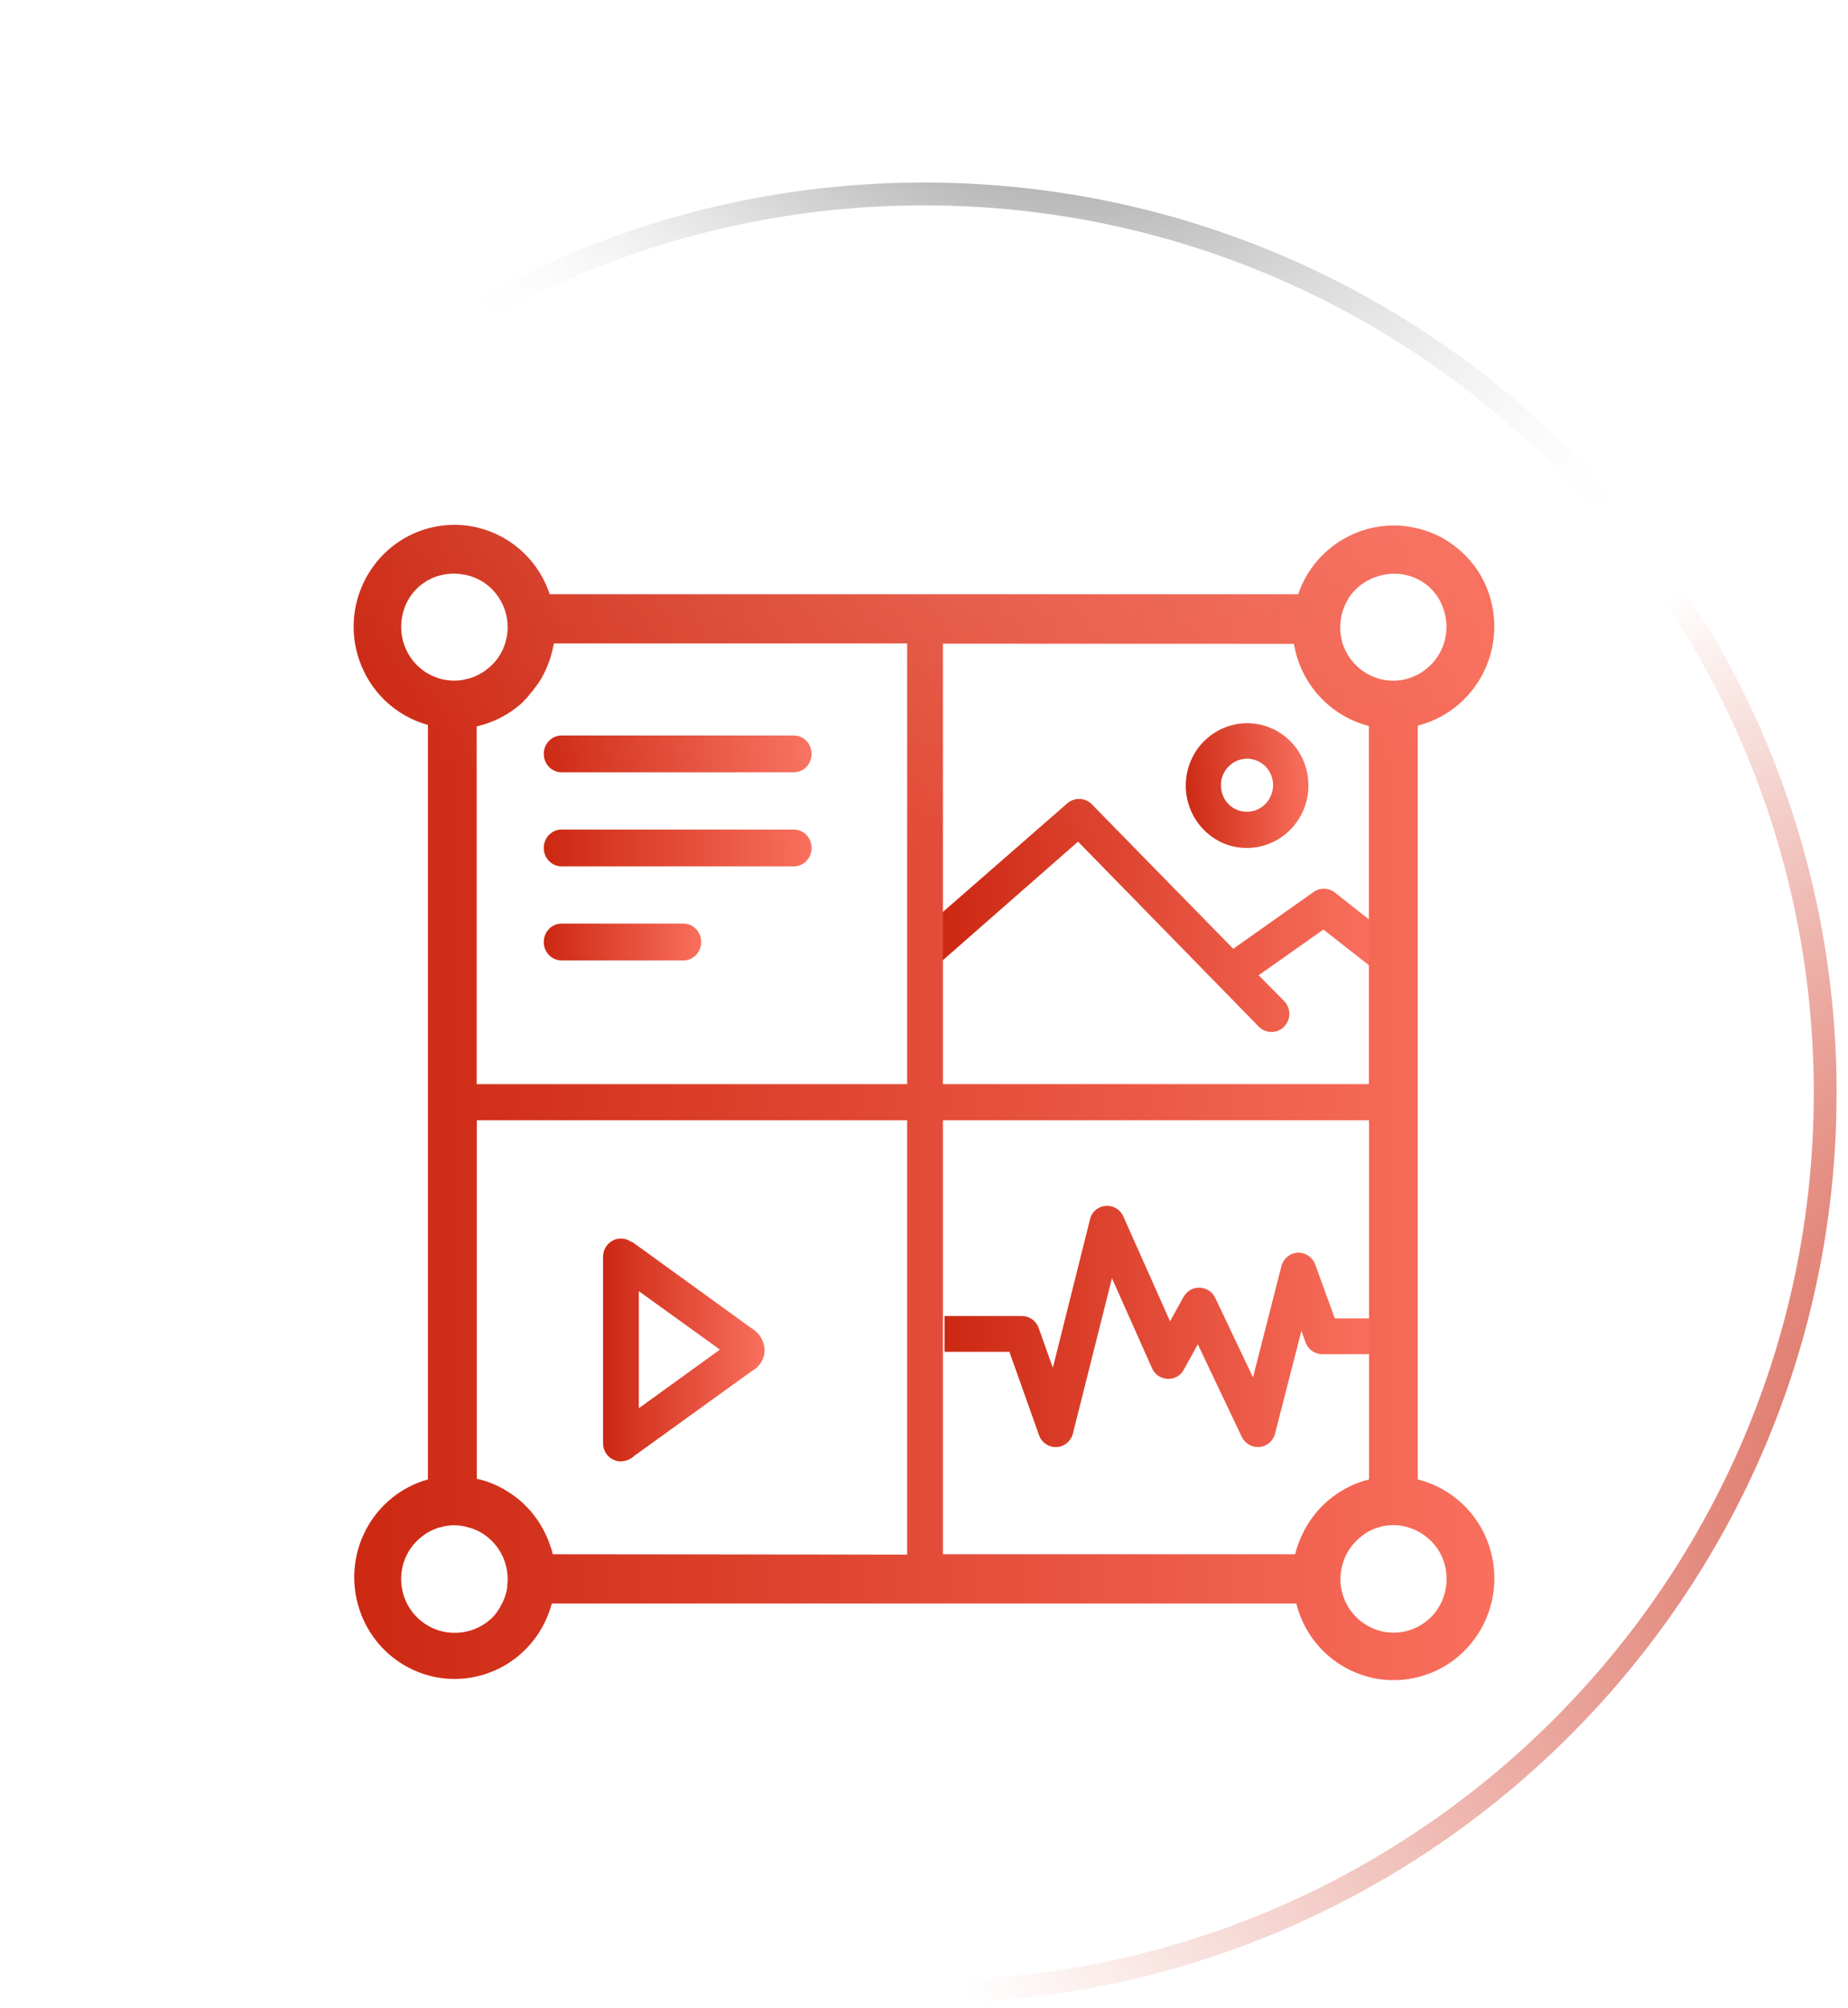 <svg width="81" height="88" viewBox="0 0 81 88" fill="none" xmlns="http://www.w3.org/2000/svg">
<g filter="url(#filter0_b_1322_7350)">
<path d="M0.5 47.895C0.5 25.862 18.466 8 40.5 8C62.534 8 80.5 25.862 80.5 47.895C80.5 69.929 62.534 87.791 40.5 87.791C18.466 87.791 0.5 69.929 0.5 47.895Z" fill="url(#paint0_radial_1322_7350)"/>
<path d="M1 47.895C1 26.14 18.741 8.5 40.5 8.5C62.259 8.5 80 26.14 80 47.895C80 69.651 62.259 87.291 40.5 87.291C18.741 87.291 1 69.651 1 47.895Z" stroke="url(#paint1_radial_1322_7350)"/>
<path d="M1 47.895C1 26.14 18.741 8.5 40.5 8.5C62.259 8.5 80 26.14 80 47.895C80 69.651 62.259 87.291 40.5 87.291C18.741 87.291 1 69.651 1 47.895Z" stroke="url(#paint2_radial_1322_7350)"/>
<path d="M1 47.895C1 26.14 18.741 8.5 40.5 8.5C62.259 8.5 80 26.14 80 47.895C80 69.651 62.259 87.291 40.5 87.291C18.741 87.291 1 69.651 1 47.895Z" stroke="url(#paint3_radial_1322_7350)"/>
</g>
<path fill-rule="evenodd" clip-rule="evenodd" d="M54.041 37.093C54.242 37.138 54.444 37.16 54.653 37.16C56.139 37.16 57.349 35.936 57.349 34.427C57.349 34.203 57.326 33.987 57.274 33.77C57.035 32.777 56.273 32.008 55.295 31.769C53.846 31.418 52.39 32.329 52.047 33.793C51.703 35.264 52.599 36.742 54.041 37.093ZM53.846 33.599C54.056 33.374 54.347 33.255 54.653 33.248C54.75 33.248 54.847 33.262 54.937 33.285C55.347 33.389 55.661 33.711 55.766 34.121C55.922 34.741 55.549 35.376 54.937 35.54C54.757 35.585 54.571 35.585 54.392 35.547C53.966 35.443 53.645 35.114 53.548 34.689C53.451 34.293 53.563 33.882 53.846 33.599Z" fill="url(#paint4_linear_1322_7350)"/>
<path fill-rule="evenodd" clip-rule="evenodd" d="M58.514 39.117C58.237 38.901 57.864 38.893 57.58 39.087L54.056 41.581L47.85 35.241C47.559 34.95 47.096 34.935 46.782 35.204L41.308 39.983V42.097L47.252 36.884L55.176 44.994C55.482 45.3 55.975 45.308 56.281 44.994C56.587 44.688 56.594 44.188 56.288 43.874L55.168 42.739L58.006 40.737L60.037 42.328V40.319L58.514 39.117Z" fill="url(#paint5_linear_1322_7350)"/>
<path fill-rule="evenodd" clip-rule="evenodd" d="M34.789 32.232H24.611C24.185 32.232 23.834 32.59 23.834 33.038C23.834 33.486 24.185 33.845 24.611 33.845H34.796C35.222 33.845 35.573 33.486 35.573 33.038C35.573 32.59 35.222 32.232 34.796 32.232H34.789Z" fill="url(#paint6_linear_1322_7350)"/>
<path fill-rule="evenodd" clip-rule="evenodd" d="M34.789 36.354H24.611C24.185 36.354 23.834 36.712 23.834 37.16C23.834 37.609 24.185 37.967 24.611 37.967H34.796C35.222 37.967 35.573 37.609 35.573 37.16C35.573 36.712 35.222 36.354 34.796 36.354H34.789Z" fill="url(#paint7_linear_1322_7350)"/>
<path fill-rule="evenodd" clip-rule="evenodd" d="M29.957 40.476H24.611C24.185 40.476 23.834 40.834 23.834 41.282C23.834 41.731 24.185 42.089 24.611 42.089H29.957C30.383 42.089 30.734 41.731 30.734 41.282C30.734 40.834 30.383 40.476 29.957 40.476Z" fill="url(#paint8_linear_1322_7350)"/>
<path fill-rule="evenodd" clip-rule="evenodd" d="M32.922 58.197L27.814 54.5C27.762 54.455 27.702 54.426 27.635 54.403C27.426 54.261 27.149 54.239 26.918 54.336C26.627 54.463 26.433 54.747 26.433 55.068V63.252C26.433 63.693 26.784 64.044 27.217 64.044C27.448 64.036 27.665 63.947 27.829 63.775L27.889 63.738L32.952 60.086C33.295 59.907 33.512 59.548 33.512 59.16C33.497 58.757 33.273 58.391 32.922 58.197ZM28.001 61.714V56.584L31.555 59.145L28.001 61.714Z" fill="url(#paint9_linear_1322_7350)"/>
<path fill-rule="evenodd" clip-rule="evenodd" d="M57.647 55.411C57.528 55.097 57.229 54.888 56.893 54.896C56.549 54.911 56.258 55.15 56.169 55.478L54.921 60.362L53.264 56.875C53.077 56.486 52.606 56.322 52.218 56.509C52.076 56.576 51.957 56.696 51.875 56.837L51.285 57.905L49.239 53.313C49.067 52.917 48.611 52.738 48.215 52.91C47.992 53.007 47.827 53.201 47.775 53.44L46.147 59.944L45.527 58.197C45.415 57.883 45.124 57.674 44.795 57.674H41.398V59.242H44.243L45.542 62.894C45.654 63.222 45.968 63.431 46.311 63.416C46.655 63.401 46.946 63.155 47.028 62.819L48.738 56.016L50.501 59.974C50.68 60.37 51.15 60.534 51.539 60.355C51.688 60.288 51.807 60.175 51.882 60.034L52.502 58.913L54.428 62.968C54.556 63.237 54.824 63.409 55.116 63.416H55.198C55.526 63.386 55.803 63.155 55.885 62.834L57.042 58.324L57.221 58.824C57.333 59.138 57.625 59.347 57.961 59.347H60.037V57.778H58.506L57.647 55.411Z" fill="url(#paint10_linear_1322_7350)"/>
<path fill-rule="evenodd" clip-rule="evenodd" d="M62.142 64.835V31.799C64.502 31.201 65.951 28.789 65.368 26.392C65.361 26.385 65.361 26.377 65.361 26.362C64.973 24.809 63.77 23.584 62.232 23.181C59.992 22.576 57.662 23.823 56.9 26.041H24.095C23.319 23.704 20.817 22.449 18.509 23.233C16.195 24.025 14.955 26.556 15.732 28.886C16.202 30.298 17.337 31.381 18.756 31.769V64.835C16.411 65.493 15.037 67.942 15.687 70.309C16.337 72.684 18.756 74.073 21.101 73.416C22.609 72.997 23.782 71.803 24.185 70.272H56.818C57.416 72.661 59.82 74.103 62.18 73.49C64.54 72.885 65.966 70.451 65.361 68.061C64.965 66.471 63.718 65.231 62.142 64.835ZM59.014 26.4V26.377L59.051 26.325C59.103 26.228 59.156 26.138 59.223 26.056C59.297 25.967 59.372 25.877 59.462 25.795C59.76 25.511 60.126 25.317 60.522 25.22C60.828 25.138 61.142 25.123 61.456 25.168C61.597 25.19 61.739 25.22 61.874 25.272C62.531 25.496 63.039 26.011 63.263 26.676C63.606 27.632 63.3 28.7 62.501 29.327C62.389 29.417 62.262 29.499 62.135 29.566C61.553 29.872 60.866 29.917 60.246 29.678C60.164 29.648 60.081 29.611 59.999 29.566C59.865 29.499 59.738 29.409 59.618 29.32C59.38 29.125 59.178 28.886 59.029 28.618C58.954 28.476 58.894 28.334 58.842 28.192C58.819 28.102 58.804 28.02 58.79 27.931C58.767 27.841 58.752 27.744 58.745 27.654C58.745 27.595 58.745 27.535 58.745 27.475C58.745 27.094 58.842 26.713 59.021 26.377L59.014 26.4ZM56.714 28.214C57.005 29.969 58.297 31.381 59.999 31.814V47.511H41.33V28.207L56.714 28.214ZM23.244 30.395C23.304 30.328 23.371 30.245 23.431 30.163C23.543 30.021 23.64 29.88 23.729 29.73C23.998 29.26 24.185 28.737 24.274 28.199H39.762V47.511H20.892V31.836C21.638 31.664 22.333 31.306 22.9 30.783C23.02 30.664 23.139 30.537 23.244 30.395ZM17.725 26.654C17.837 26.332 18.024 26.041 18.263 25.802C18.33 25.735 18.405 25.668 18.487 25.608C18.607 25.518 18.733 25.436 18.875 25.369C18.95 25.332 19.032 25.295 19.107 25.272C19.473 25.145 19.861 25.108 20.242 25.168C20.839 25.242 21.384 25.556 21.758 26.041C22.079 26.452 22.251 26.96 22.251 27.483C22.251 28.095 22.012 28.692 21.579 29.125C21.377 29.327 21.146 29.491 20.884 29.611C20.765 29.671 20.638 29.715 20.511 29.745C20.466 29.745 20.429 29.768 20.384 29.775C20.227 29.812 20.07 29.827 19.913 29.827C19.607 29.827 19.301 29.768 19.017 29.648C18.928 29.611 18.838 29.566 18.748 29.514C17.763 28.939 17.337 27.736 17.725 26.654ZM22.243 69.517C22.198 69.816 22.109 70.1 21.959 70.354C21.87 70.541 21.75 70.705 21.616 70.854C21.175 71.302 20.571 71.556 19.943 71.556C19.473 71.564 19.01 71.422 18.614 71.153C18.495 71.071 18.375 70.974 18.27 70.869C17.36 69.951 17.352 68.465 18.256 67.546C18.368 67.434 18.487 67.337 18.614 67.247C18.659 67.218 18.696 67.188 18.741 67.165C18.831 67.113 18.92 67.068 19.01 67.031C19.122 66.978 19.241 66.941 19.353 66.919C19.54 66.867 19.719 66.844 19.906 66.844C20.122 66.844 20.339 66.874 20.548 66.941C20.668 66.971 20.78 67.016 20.892 67.061C21.721 67.449 22.251 68.285 22.251 69.204C22.251 69.308 22.243 69.413 22.228 69.517H22.243ZM24.23 68.114C24.2 67.987 24.17 67.867 24.125 67.763C23.856 66.934 23.349 66.202 22.669 65.657C22.557 65.567 22.445 65.485 22.318 65.41C22.198 65.336 22.146 65.298 22.057 65.246C21.877 65.149 21.691 65.059 21.497 64.985C21.302 64.91 21.101 64.85 20.899 64.805V49.094H39.762V68.129L24.23 68.114ZM57.117 67.173C56.968 67.471 56.848 67.785 56.766 68.114H41.33V49.094H60.007V64.835C59.708 64.91 59.417 65.014 59.141 65.149C58.259 65.582 57.542 66.299 57.109 67.188L57.117 67.173ZM62.986 70.555C62.24 71.616 60.791 71.87 59.738 71.115C59.686 71.078 59.633 71.041 59.581 70.996C59.521 70.944 59.469 70.891 59.417 70.839C58.991 70.399 58.752 69.809 58.752 69.196C58.752 68.995 58.782 68.793 58.834 68.599C58.872 68.457 58.916 68.315 58.984 68.181C59.044 68.054 59.118 67.927 59.208 67.807C59.335 67.628 59.492 67.471 59.663 67.337C59.768 67.247 59.887 67.165 60.007 67.106C60.335 66.926 60.709 66.837 61.075 66.837C61.373 66.837 61.665 66.896 61.933 67.008C62.008 67.038 62.075 67.068 62.142 67.106C62.927 67.509 63.419 68.323 63.404 69.211C63.404 69.697 63.255 70.175 62.971 70.57L62.986 70.555Z" fill="url(#paint11_linear_1322_7350)"/>
<g filter="url(#filter1_f_1322_7350)">
<ellipse cx="40.244" cy="29.482" rx="25.385" ry="16.367" fill="url(#paint12_radial_1322_7350)" fill-opacity="0.2"/>
</g>
<defs>
<filter id="filter0_b_1322_7350" x="-4.5" y="3" width="90" height="89.791" filterUnits="userSpaceOnUse" color-interpolation-filters="sRGB">
<feFlood flood-opacity="0" result="BackgroundImageFix"/>
<feGaussianBlur in="BackgroundImageFix" stdDeviation="2.5"/>
<feComposite in2="SourceAlpha" operator="in" result="effect1_backgroundBlur_1322_7350"/>
<feBlend mode="normal" in="SourceGraphic" in2="effect1_backgroundBlur_1322_7350" result="shape"/>
</filter>
<filter id="filter1_f_1322_7350" x="1.904" y="0.16" width="76.678" height="58.644" filterUnits="userSpaceOnUse" color-interpolation-filters="sRGB">
<feFlood flood-opacity="0" result="BackgroundImageFix"/>
<feBlend mode="normal" in="SourceGraphic" in2="BackgroundImageFix" result="shape"/>
<feGaussianBlur stdDeviation="6.477" result="effect1_foregroundBlur_1322_7350"/>
</filter>
<radialGradient id="paint0_radial_1322_7350" cx="0" cy="0" r="1" gradientUnits="userSpaceOnUse" gradientTransform="translate(7.192 8) rotate(47.945) scale(119.431 86.775)">
<stop stop-color="white" stop-opacity="0.36"/>
<stop offset="1" stop-color="white" stop-opacity="0"/>
</radialGradient>
<radialGradient id="paint1_radial_1322_7350" cx="0" cy="0" r="1" gradientUnits="userSpaceOnUse" gradientTransform="translate(-42.096 16.163) rotate(35.041) scale(92.151 54.388)">
<stop stop-color="white"/>
<stop offset="1" stop-color="white" stop-opacity="0.06"/>
</radialGradient>
<radialGradient id="paint2_radial_1322_7350" cx="0" cy="0" r="1" gradientUnits="userSpaceOnUse" gradientTransform="translate(103.921 61.401) rotate(161.385) scale(66.843 45.178)">
<stop stop-color="#CD2A14"/>
<stop offset="1" stop-color="#CD2A14" stop-opacity="0"/>
</radialGradient>
<radialGradient id="paint3_radial_1322_7350" cx="0" cy="0" r="1" gradientUnits="userSpaceOnUse" gradientTransform="translate(41.371 -10.236) rotate(47.215) scale(44.643 32.088)">
<stop/>
<stop offset="1" stop-color="white" stop-opacity="0"/>
</radialGradient>
<linearGradient id="paint4_linear_1322_7350" x1="51.973" y1="34.427" x2="57.349" y2="34.427" gradientUnits="userSpaceOnUse">
<stop stop-color="#CC2812"/>
<stop offset="1" stop-color="#F96F5D"/>
</linearGradient>
<linearGradient id="paint5_linear_1322_7350" x1="41.308" y1="40.119" x2="60.037" y2="40.119" gradientUnits="userSpaceOnUse">
<stop stop-color="#CC2812"/>
<stop offset="1" stop-color="#F96F5D"/>
</linearGradient>
<linearGradient id="paint6_linear_1322_7350" x1="23.834" y1="33.038" x2="35.573" y2="33.038" gradientUnits="userSpaceOnUse">
<stop stop-color="#CC2812"/>
<stop offset="1" stop-color="#F96F5D"/>
</linearGradient>
<linearGradient id="paint7_linear_1322_7350" x1="23.834" y1="37.16" x2="35.573" y2="37.16" gradientUnits="userSpaceOnUse">
<stop stop-color="#CC2812"/>
<stop offset="1" stop-color="#F96F5D"/>
</linearGradient>
<linearGradient id="paint8_linear_1322_7350" x1="23.834" y1="41.282" x2="30.734" y2="41.282" gradientUnits="userSpaceOnUse">
<stop stop-color="#CC2812"/>
<stop offset="1" stop-color="#F96F5D"/>
</linearGradient>
<linearGradient id="paint9_linear_1322_7350" x1="26.433" y1="59.16" x2="33.512" y2="59.16" gradientUnits="userSpaceOnUse">
<stop stop-color="#CC2812"/>
<stop offset="1" stop-color="#F96F5D"/>
</linearGradient>
<linearGradient id="paint10_linear_1322_7350" x1="41.398" y1="58.131" x2="60.037" y2="58.131" gradientUnits="userSpaceOnUse">
<stop stop-color="#CC2812"/>
<stop offset="1" stop-color="#F96F5D"/>
</linearGradient>
<linearGradient id="paint11_linear_1322_7350" x1="15.5" y1="48.316" x2="65.5" y2="48.316" gradientUnits="userSpaceOnUse">
<stop stop-color="#CC2812"/>
<stop offset="1" stop-color="#F96F5D"/>
</linearGradient>
<radialGradient id="paint12_radial_1322_7350" cx="0" cy="0" r="1" gradientUnits="userSpaceOnUse" gradientTransform="translate(40.244 13.115) rotate(90) scale(24.257 37.625)">
<stop stop-color="white"/>
<stop offset="1" stop-color="white" stop-opacity="0"/>
</radialGradient>
</defs>
</svg>
